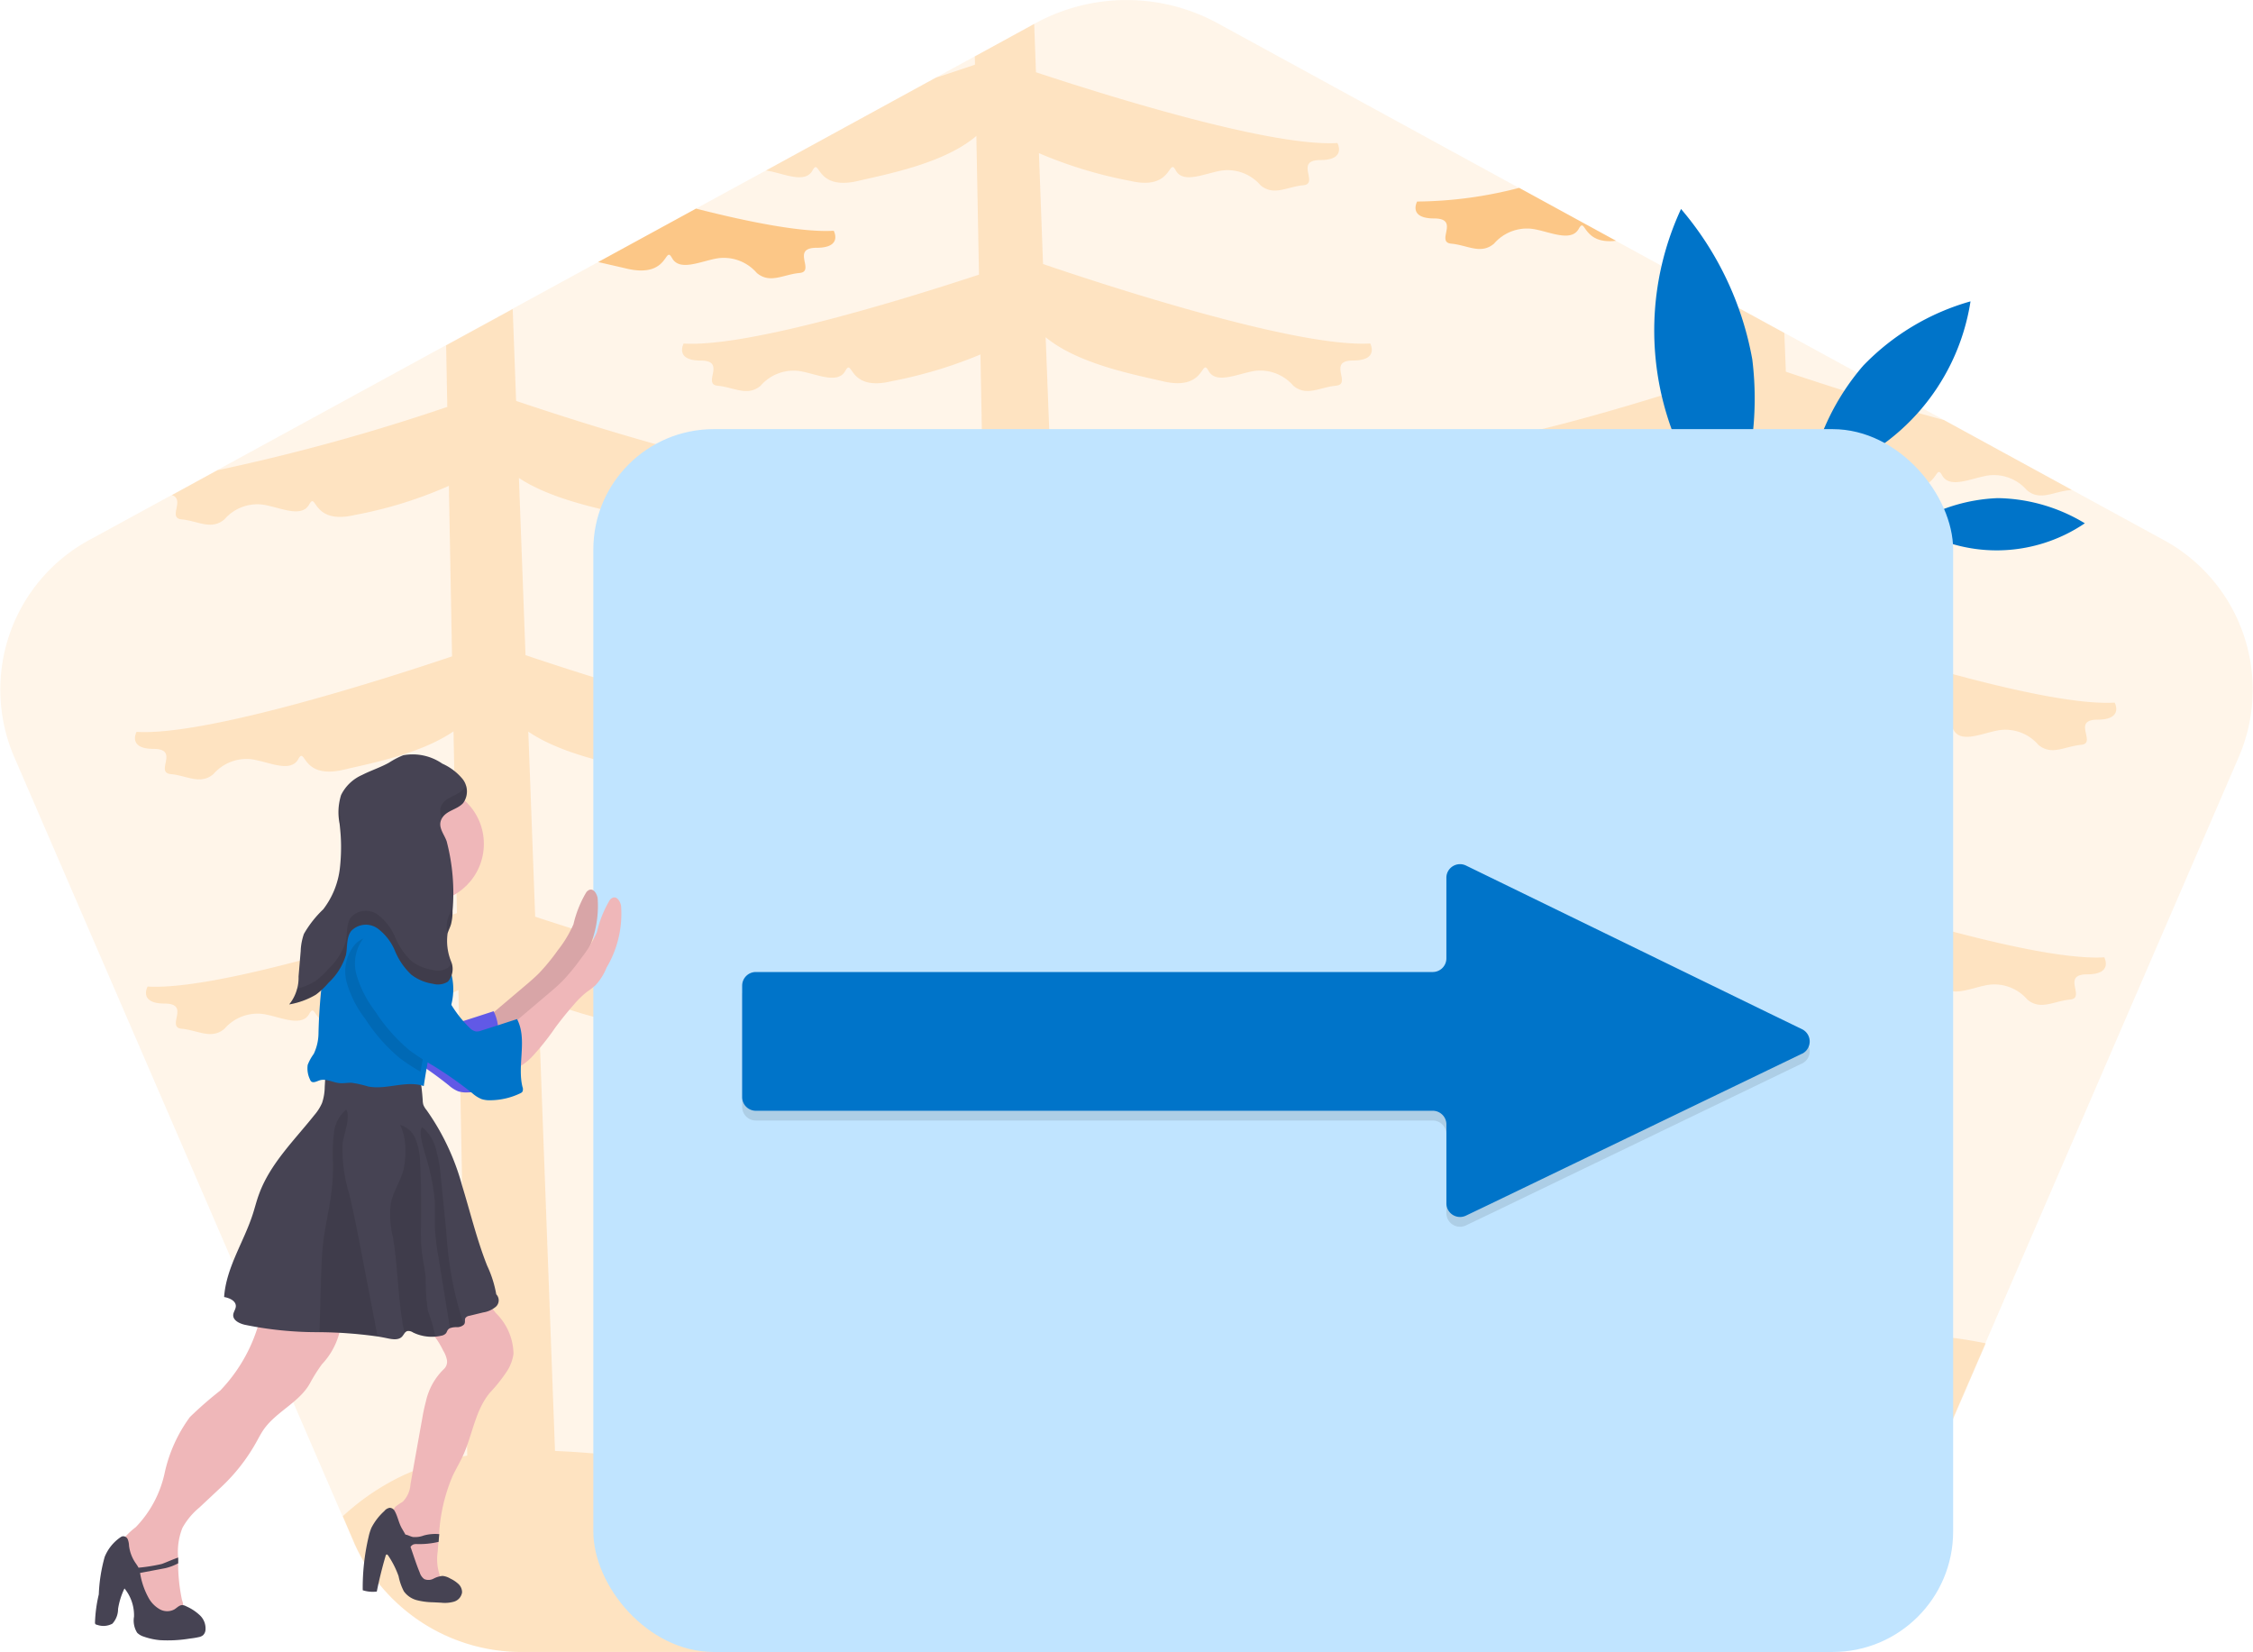 <svg xmlns="http://www.w3.org/2000/svg" width="149.652" height="109.723" viewBox="0 0 149.652 109.723">
  <g id="undraw_moving_forward_lhhd" transform="translate(0.002 0.018)">
    <path id="Path_31367" data-name="Path 31367" d="M172.014,77.354l-16.859,39L149.387,129.7a12.152,12.152,0,0,1-11.218,7.159H58.039A12.154,12.154,0,0,1,46.822,129.7l-.8-1.862L24.194,77.354a11.307,11.307,0,0,1,5.19-14.44l5.294-2.891,3.028-1.654,15.183-8.293,4.422-2.416,5.7-3.114L69.507,41l4.637-2.531L85.432,32.3l2.59-1.412,3.942-2.154.11-.058a12.645,12.645,0,0,1,12.066,0l20.043,10.952,6.433,3.515h0l6.6,3.606,4.579,2.5,10.6,5.785h0l8.485,4.636h0l5.942,3.244A11.307,11.307,0,0,1,172.014,77.354Z" transform="translate(-23.28 -27.16)" fill="#fb9b27" opacity="0.1"/>
    <path id="Path_31368" data-name="Path 31368" d="M331.386,137.919c-.487-.117-1.135-.259-1.866-.431l6.5-3.548c3.608.919,7.079,1.593,9.146,1.47,0,0,.62,1.131-1.134,1.131s-.053,1.575-1.137,1.674-1.96.737-2.838,0a2.9,2.9,0,0,0-2.527-.985c-1.083.147-2.581.934-3.1,0S334.275,138.607,331.386,137.919Z" transform="translate(-289.789 -120.102)" fill="#fb9b27" opacity="0.5"/>
    <path id="Path_31369" data-name="Path 31369" d="M748.086,124.218a27.573,27.573,0,0,0,6.778-.908l6.433,3.515c-2.277.274-2-1.661-2.478-.793-.519.934-2.014.147-3.1,0a2.889,2.889,0,0,0-2.527.985c-.877.74-1.754.1-2.838,0s.618-1.674-1.137-1.674S748.086,124.218,748.086,124.218Z" transform="translate(-653.956 -110.851)" fill="#fb9b27" opacity="0.5"/>
    <path id="Path_31370" data-name="Path 31370" d="M222.572,85.6c1.754,0,1.135-1.133,1.135-1.133-4.788.287-17.138-3.722-21.217-5.1L202.053,67.6c2.217,1.464,5.56,2.076,7.15,2.465,2.889.688,2.529-1.624,3.044-.689s2.012.147,3.1,0a2.89,2.89,0,0,1,2.527.983c.877.738,1.754.1,2.838,0a.677.677,0,0,0,.141-.025L212.365,65.7h0c-4.217-1.134-8.385-2.5-10.5-3.211l-.1-2.574-4.579-2.5.1,5.475c-4.954,1.636-15.559,4.93-19.916,4.671,0,0-.62,1.131,1.134,1.131s.053,1.575,1.137,1.674,1.96.738,2.837,0a2.888,2.888,0,0,1,2.527-.983c1.083.148,2.581.934,3.1,0s.154,1.377,3.044.689a28.036,28.036,0,0,0,6.239-1.934L197.6,79.46c-4.32,1.453-16.262,5.292-20.955,5.012,0,0-.619,1.133,1.135,1.133s.052,1.575,1.135,1.672,1.96.738,2.837,0a2.89,2.89,0,0,1,2.529-.983c1.083.148,2.579.934,3.1,0s.154,1.377,3.045.689c1.621-.389,5.06-1.021,7.266-2.543l.227,12.066c-4.62,1.541-15.995,5.148-20.549,4.877,0,0-.62,1.131,1.134,1.131s.065,1.567,1.142,1.671,1.96.737,2.838,0a2.892,2.892,0,0,1,2.527-.985c1.083.148,2.581.934,3.1,0s.154,1.377,3.044.689a24.6,24.6,0,0,0,6.869-2.283l.5,26.626h0c-5.22,1.7-10.241,4.108-15.7,4.843-9.116,1.229-18.424-2.335-27.5-2.245l-.716-19.266a30.2,30.2,0,0,0,5.867,1.753c2.891.688,2.53-1.623,3.045-.689s2.012.147,3.1,0a2.891,2.891,0,0,1,2.529.985c.877.74,1.754.1,2.837,0s-.618-1.674,1.137-1.674,1.134-1.131,1.134-1.131c-4.336.259-14.861-3-19.851-4.644l-.457-12.292c2.217,1.513,5.637,2.143,7.253,2.529,2.889.688,2.529-1.623,3.044-.689s2.014.147,3.1,0a2.889,2.889,0,0,1,2.527.985c.877.74,1.754.1,2.839,0s-.619-1.674,1.135-1.674,1.134-1.131,1.134-1.131c-4.79.285-17.137-3.724-21.216-5.1l-.439-11.766c2.219,1.464,5.561,2.076,7.15,2.465,2.891.688,2.53-1.624,3.045-.689s2.012.147,3.1,0a2.894,2.894,0,0,1,2.529.983c.877.738,1.754.1,2.837,0s-.618-1.672,1.137-1.672,1.134-1.131,1.134-1.131c-4.747.28-16.934-3.664-21.108-5.076L152.7,60.2c2.162,1.8,6.027,2.507,7.774,2.923,2.891.688,2.53-1.623,3.045-.689s2.012.147,3.1,0a2.891,2.891,0,0,1,2.529.985c.877.74,1.754.1,2.838,0s-.618-1.674,1.137-1.674,1.134-1.131,1.134-1.131c-5.015.3-18.308-4.108-21.732-5.277l-.272-7.363a29.033,29.033,0,0,0,6.046,1.838c2.889.688,2.529-1.624,3.044-.689s2.014.147,3.1,0a2.891,2.891,0,0,1,2.527.983c.877.738,1.754.1,2.838,0s-.618-1.674,1.137-1.674,1.134-1.131,1.134-1.131c-4.389.259-15.116-3.079-20.023-4.7l-.119-3.209-3.943,2.155.01.55c-.631.214-1.522.519-2.595.861l-11.288,6.168c1.083.148,2.575.932,3.09,0s.154,1.377,3.045.689c1.765-.422,5.692-1.138,7.84-2.984l.174,9.212c-5.078,1.672-15.346,4.836-19.616,4.576,0,0-.619,1.131,1.135,1.131s.052,1.575,1.135,1.674,1.962.737,2.839,0a2.9,2.9,0,0,1,2.527-.985c1.083.147,2.581.934,3.1,0s.154,1.377,3.044.689a29.82,29.82,0,0,0,5.933-1.783l.206,10.967c-4.954,1.636-15.559,4.93-19.917,4.671,0,0-.619,1.131,1.135,1.131s.052,1.575,1.135,1.672,1.962.738,2.839,0a2.888,2.888,0,0,1,2.527-.983c1.083.148,2.581.934,3.1,0s.154,1.377,3.044.689a27.96,27.96,0,0,0,6.238-1.934l.213,11.328c-4.322,1.444-16.263,5.287-20.955,5.008,0,0-.62,1.131,1.134,1.131s.053,1.575,1.137,1.674,1.96.737,2.838,0a2.9,2.9,0,0,1,2.527-.985c1.083.147,2.581.934,3.1,0s.154,1.377,3.045.689c1.619-.389,5.06-1.021,7.272-2.543l.227,12.073c-4.623,1.543-15.995,5.148-20.55,4.877,0,0-.619,1.131,1.135,1.131s.052,1.575,1.135,1.674,1.962.737,2.839,0a2.9,2.9,0,0,1,2.527-.985c1.083.147,2.581.934,3.1,0s.154,1.377,3.044.689a24.6,24.6,0,0,0,6.869-2.283l.389,20.407h0l-.165.036c-3.678.839-7.084,2.574-10.782,3.294-6.033,1.179-12.5-.361-18.644-.6l-1.12-30.086a30.177,30.177,0,0,0,5.868,1.753c2.889.688,2.529-1.623,3.044-.689s2.012.147,3.1,0a2.888,2.888,0,0,1,2.527.985c.877.74,1.754.1,2.837,0s-.618-1.674,1.137-1.674,1.134-1.131,1.134-1.131c-4.336.259-14.861-3-19.844-4.644l-.457-12.292c2.216,1.513,5.637,2.143,7.251,2.529,2.891.688,2.53-1.623,3.044-.689s2.014.147,3.1,0a2.891,2.891,0,0,1,2.529.985c.877.74,1.754.1,2.838,0s-.619-1.674,1.135-1.674,1.135-1.131,1.135-1.131c-4.791.285-17.138-3.724-21.217-5.1l-.439-11.766c2.219,1.465,5.561,2.076,7.151,2.465,2.889.688,2.529-1.624,3.044-.689s2.012.147,3.1,0a2.875,2.875,0,0,1,2.527.977c.871.74,1.754.1,2.837,0s-.618-1.674,1.137-1.674,1.134-1.131,1.134-1.131c-4.753.284-16.941-3.66-21.116-5.069l-.227-6.1-4.422,2.412.077,4.087a133.158,133.158,0,0,1-15.263,4.206l-3.028,1.654c.9.293-.309,1.524.649,1.613,1.083.1,1.96.737,2.837,0a2.892,2.892,0,0,1,2.527-.985c1.083.148,2.581.934,3.1,0s.154,1.377,3.044.689a27.968,27.968,0,0,0,6.239-1.934l.211,11.328c-4.32,1.453-16.262,5.294-20.955,5.013,0,0-.619,1.131,1.135,1.131s.052,1.575,1.135,1.674,1.96.737,2.837,0a2.9,2.9,0,0,1,2.529-.985c1.083.147,2.579.934,3.1,0s.154,1.377,3.045.689c1.62-.389,5.06-1.021,7.272-2.543l.228,12.073c-4.62,1.543-15.995,5.148-20.549,4.877,0,0-.62,1.131,1.134,1.131s.052,1.575,1.137,1.674,1.96.737,2.838,0a2.9,2.9,0,0,1,2.527-.985c1.083.147,2.581.934,3.1,0s.154,1.377,3.044.689a24.6,24.6,0,0,0,6.869-2.283l.583,30.931h0a16.71,16.71,0,0,0-4.5,1.427,15.947,15.947,0,0,0-3.763,2.595l.8,1.862a12.152,12.152,0,0,0,11.218,7.159h80.127a12.154,12.154,0,0,0,11.218-7.159l5.768-13.344a30.316,30.316,0,0,0-10.871-.231h0l-.908-24.651a30.268,30.268,0,0,0,5.868,1.753c2.889.688,2.529-1.624,3.044-.689s2.012.147,3.1,0a2.888,2.888,0,0,1,2.527.985c.877.74,1.754.1,2.838,0s-.618-1.674,1.137-1.674,1.134-1.131,1.134-1.131c-4.336.259-14.861-3-19.844-4.644l-.457-12.292c2.216,1.512,5.637,2.143,7.251,2.529,2.891.688,2.53-1.624,3.044-.689s2.014.147,3.1,0a2.894,2.894,0,0,1,2.529.983c.877.738,1.754.1,2.837,0S220.818,85.6,222.572,85.6Z" transform="translate(-83.245 -37.819)" fill="#fb9b27" opacity="0.2"/>
    <path id="Path_31371" data-name="Path 31371" d="M876.861,144.12a21.146,21.146,0,0,1-1.557,10.946,19.18,19.18,0,0,1-3.176-20.937A21.134,21.134,0,0,1,876.861,144.12Z" transform="translate(-760.47 -120.267)" fill="#0074c9"/>
    <path id="Path_31372" data-name="Path 31372" d="M1007.544,282.146a11.49,11.49,0,0,1,5.781,1.671,10.437,10.437,0,0,1-11.525.126A11.483,11.483,0,0,1,1007.544,282.146Z" transform="translate(-874.845 -249.079)" fill="#0074c9"/>
    <path id="Path_31373" data-name="Path 31373" d="M953.019,185.692a15.889,15.889,0,0,0-3.589,7.51,14.441,14.441,0,0,0,10.725-11.791A15.887,15.887,0,0,0,953.019,185.692Z" transform="translate(-829.269 -161.413)" fill="#0074c9"/>
    <rect id="Rectangle_6020" data-name="Rectangle 6020" width="90.323" height="81.22" rx="8" transform="translate(39.409 28.485)" fill="#c0e4ff"/>
    <g id="Group_23154" data-name="Group 23154" transform="translate(49.295 58.023)" opacity="0.1">
      <path id="Path_31374" data-name="Path 31374" d="M473.633,487.087l-2.281,1.1-18.424,8.882-1.626.778a.908.908,0,0,1-1.229-.476.892.892,0,0,1-.065-.336v-5.247a.908.908,0,0,0-.9-.908H404.138a.908.908,0,0,1-.908-.9v-7.408a.908.908,0,0,1,.908-.908h44.969a.908.908,0,0,0,.9-.9v-5.364a.893.893,0,0,1,.065-.336.908.908,0,0,1,1.231-.474l1.623.79,18.424,8.976,2.285,1.109a.908.908,0,0,1,0,1.627Z" transform="translate(-403.23 -474.496)"/>
    </g>
    <path id="Path_31375" data-name="Path 31375" d="M473.633,482.087l-2.281,1.1-18.424,8.882-1.626.778a.908.908,0,0,1-1.229-.476.893.893,0,0,1-.065-.336v-5.247a.908.908,0,0,0-.9-.908H404.138a.908.908,0,0,1-.908-.9v-7.408a.908.908,0,0,1,.908-.908h44.969a.908.908,0,0,0,.9-.9v-5.364a.893.893,0,0,1,.065-.336.908.908,0,0,1,1.231-.474l1.623.79,18.424,8.976,2.285,1.109a.908.908,0,0,1,0,1.627Z" transform="translate(-353.935 -412.122)" fill="#0074c9"/>
    <path id="Path_31376" data-name="Path 31376" d="M100.247,694.375a4.817,4.817,0,0,1-1.3,2.91,10.9,10.9,0,0,0-.8,1.272c-.714,1.271-2.247,1.876-3.078,3.075-.2.291-.357.61-.532.917A12.255,12.255,0,0,1,92.3,705.4l-1.5,1.406a4.733,4.733,0,0,0-1.116,1.339,4.31,4.31,0,0,0-.288,1.979v.378a11.807,11.807,0,0,0,.259,2.449,1.258,1.258,0,0,1,.044.779,1.016,1.016,0,0,1-.663.494,1.422,1.422,0,0,1-.908.061,1.519,1.519,0,0,1-.676-.6A16.571,16.571,0,0,1,85.7,709.59a.922.922,0,0,1,.2-.865,4.981,4.981,0,0,1,.685-.625,7.414,7.414,0,0,0,1.914-3.586,9.765,9.765,0,0,1,1.68-3.725,25.211,25.211,0,0,1,2.01-1.755,10.65,10.65,0,0,0,2.867-5.888,4.45,4.45,0,0,1,1.518-.02l2.677.356a1.21,1.21,0,0,1,.794.314.964.964,0,0,1,.2.58Z" transform="translate(-77.566 -606.688)" fill="#efb7b9"/>
    <path id="Path_31377" data-name="Path 31377" d="M232.046,691.945a2.844,2.844,0,0,1-.419,1.136,10.221,10.221,0,0,1-1.1,1.395c-1.022,1.168-1.195,2.844-1.846,4.257-.211.459-.474.893-.688,1.349a11.483,11.483,0,0,0-.89,3.852c-.016.171-.03.343-.043.512-.018.212-.032.423-.048.633a3.33,3.33,0,0,0,.16,1.648,2.018,2.018,0,0,1,.326.762,1.276,1.276,0,0,1-1.557.029,3.135,3.135,0,0,1-.989-1.343,12.353,12.353,0,0,1-.928-2.946,1.254,1.254,0,0,1,.173-1.12,4.762,4.762,0,0,1,.488-.332,1.83,1.83,0,0,0,.519-1.168q.389-2.206.788-4.411a10.719,10.719,0,0,1,.23-1.068,4.273,4.273,0,0,1,1.2-2.169.663.663,0,0,0,.2-.609,1.846,1.846,0,0,0-.249-.618,5.252,5.252,0,0,0-1.9-2.172,9.82,9.82,0,0,1,2.993-1.715,1.189,1.189,0,0,1,.616-.105,1.048,1.048,0,0,1,.319.13,5.512,5.512,0,0,1,1.469,1.367A3.876,3.876,0,0,1,232.046,691.945Z" transform="translate(-197.939 -602.047)" fill="#efb7b9"/>
    <path id="Path_31378" data-name="Path 31378" d="M78.855,818.834a3.2,3.2,0,0,0-.908-.6.631.631,0,0,0-.247-.082c-.209-.01-.366.178-.545.287a1.007,1.007,0,0,1-.952,0,1.946,1.946,0,0,1-.71-.68,5.022,5.022,0,0,1-.615-1.742l1.663-.314a3.5,3.5,0,0,0,.869-.327v-.378c-.307.092-.96.389-1.114.429a11.594,11.594,0,0,1-1.521.241c-.079-.157-.193-.293-.285-.448a2.551,2.551,0,0,1-.346-1.016,1.282,1.282,0,0,0-.082-.415.33.33,0,0,0-.35-.206.445.445,0,0,0-.149.074,2.893,2.893,0,0,0-1.038,1.3,10.758,10.758,0,0,0-.389,2.485,9.375,9.375,0,0,0-.252,1.87.13.13,0,0,0,.13.147,1.247,1.247,0,0,0,1.026-.073,1.443,1.443,0,0,0,.376-.977,4.8,4.8,0,0,1,.426-1.362,2.82,2.82,0,0,1,.634,1.87,1.52,1.52,0,0,0,.21,1.074,1.084,1.084,0,0,0,.448.259,4.458,4.458,0,0,0,1.056.231,8.941,8.941,0,0,0,1.959-.1c.205-.026.411-.052.615-.1a.648.648,0,0,0,.287-.12.527.527,0,0,0,.169-.328A1.2,1.2,0,0,0,78.855,818.834Z" transform="translate(-65.576 -711.561)" fill="#464353"/>
    <path id="Path_31379" data-name="Path 31379" d="M215.305,804.1a2.133,2.133,0,0,0-.532-.353,1.209,1.209,0,0,0-.519-.175,1.63,1.63,0,0,0-.6.184.711.711,0,0,1-.61.026.827.827,0,0,1-.3-.43c-.234-.558-.41-1.139-.614-1.707a.429.429,0,0,1,.2-.167.635.635,0,0,1,.2-.023,5.606,5.606,0,0,0,1.467-.145c.013-.17.027-.341.043-.513a2.871,2.871,0,0,0-1.028.089,1.623,1.623,0,0,1-.728.1c-.169-.035-.328-.137-.493-.16-.078-.144-.162-.283-.243-.424-.205-.363-.269-.786-.468-1.138a.389.389,0,0,0-.322-.217.56.56,0,0,0-.366.215,3.91,3.91,0,0,0-.86,1.116,3.392,3.392,0,0,0-.187.6,14.749,14.749,0,0,0-.389,3.545,2.205,2.205,0,0,0,.934.088q.241-1.2.59-2.383a.119.119,0,0,1,.045-.074c.051-.027.1.029.13.078a6.068,6.068,0,0,1,.682,1.356,3.717,3.717,0,0,0,.352,1.008,1.543,1.543,0,0,0,.871.589,4.629,4.629,0,0,0,1.063.138l.532.026a2.219,2.219,0,0,0,.859-.067.764.764,0,0,0,.54-.615A.755.755,0,0,0,215.305,804.1Z" transform="translate(-184.864 -698.918)" fill="#464353"/>
    <path id="Path_31380" data-name="Path 31380" d="M156.063,589.365a1.7,1.7,0,0,1-.842.381l-.922.224a.378.378,0,0,0-.26.147c-.053.1-.016.217-.042.323a.274.274,0,0,1-.058.114.672.672,0,0,1-.475.17,1.218,1.218,0,0,0-.448.066.362.362,0,0,0-.15.122c-.047.067-.066.15-.115.215a.534.534,0,0,1-.319.166,2.757,2.757,0,0,1-.389.06,2.853,2.853,0,0,1-1.492-.281.533.533,0,0,0-.374-.089.361.361,0,0,0-.186.149,2.329,2.329,0,0,1-.154.213c-.239.259-.649.189-.993.117-.211-.045-.424-.084-.637-.119a29.211,29.211,0,0,0-3.862-.287,23.884,23.884,0,0,1-4.968-.492c-.353-.086-.778-.288-.762-.649.012-.206.175-.389.174-.592,0-.353-.432-.542-.778-.6.13-1.928,1.283-3.616,1.886-5.449.151-.455.26-.922.429-1.373.734-2.029,2.347-3.586,3.689-5.275a3.155,3.155,0,0,0,.5-.79,3.443,3.443,0,0,0,.178-1.068l.074-1.27a22.45,22.45,0,0,1,5.867.365.4.4,0,0,1,.41.389q.113.7.158,1.4a1.155,1.155,0,0,0,.044.306,1.27,1.27,0,0,0,.21.346,15.851,15.851,0,0,1,2.361,5.013c.545,1.77.978,3.589,1.663,5.319a7.507,7.507,0,0,1,.607,1.907A.572.572,0,0,1,156.063,589.365Z" transform="translate(-123.126 -502.593)" fill="#464353"/>
    <path id="Path_31381" data-name="Path 31381" d="M190.7,610.266a29.243,29.243,0,0,0-3.862-.287q.053-1.79.108-3.581c.025-.794.048-1.589.143-2.377.13-1.121.407-2.22.545-3.34a14.811,14.811,0,0,0,.108-1.933,11.317,11.317,0,0,1,.054-1.968,2.328,2.328,0,0,1,.815-1.58c.33.451-.176,1.713-.236,2.252a9.973,9.973,0,0,0,.442,3.342c.314,1.32.571,2.652.826,3.984Q190.174,607.522,190.7,610.266Z" transform="translate(-165.621 -521.516)" opacity="0.1"/>
    <path id="Path_31382" data-name="Path 31382" d="M225.915,617.083a2.853,2.853,0,0,1-1.492-.282.533.533,0,0,0-.374-.089.361.361,0,0,0-.186.149c-.439-2.082-.415-4.249-.762-6.357a6.3,6.3,0,0,1-.15-2.261c.156-.8.658-1.488.854-2.276a6.069,6.069,0,0,0,.11-1.585,3.809,3.809,0,0,0-.339-1.361,1.57,1.57,0,0,1,1.024.938,4.417,4.417,0,0,1,.3,1.6c.073,1.322.084,2.645.065,3.969a14.689,14.689,0,0,0,.042,1.851c.067.606.217,1.2.266,1.809a13.154,13.154,0,0,0,.149,2.185A10.97,10.97,0,0,1,225.915,617.083Z" transform="translate(-196.998 -528.322)" opacity="0.1"/>
    <path id="Path_31383" data-name="Path 31383" d="M241.538,617.232a.673.673,0,0,1-.475.17,1.214,1.214,0,0,0-.448.066q-.389-2.375-.769-4.746a16.11,16.11,0,0,1-.223-1.761c-.034-.684.019-1.369-.029-2.051a14.4,14.4,0,0,0-.47-2.465c-.119-.484-.667-1.927-.361-2.335a2.774,2.774,0,0,1,.93,1.5,9.545,9.545,0,0,1,.318,1.863l.366,3.661a24,24,0,0,0,1.118,5.986C241.511,617.156,241.525,617.2,241.538,617.232Z" transform="translate(-210.728 -529.27)" opacity="0.1"/>
    <path id="Path_31384" data-name="Path 31384" d="M270.327,488.992c.342-.289.685-.58,1-.9a13.7,13.7,0,0,0,1.225-1.5,7.839,7.839,0,0,0,1.038-1.72,7.415,7.415,0,0,1,.85-2.125.487.487,0,0,1,.219-.171c.276-.087.483.26.536.546a7,7,0,0,1-.961,4.1,3.726,3.726,0,0,1-.75,1.188,7.047,7.047,0,0,1-.59.453,6.172,6.172,0,0,0-.836.823q-.649.737-1.234,1.527a16.725,16.725,0,0,1-1.512,1.9,3.805,3.805,0,0,1-2.094,1.151c.23-.031.154-1.379.13-1.549a7.876,7.876,0,0,1-.209-.779c-.006-.3.114-.339.358-.546Z" transform="translate(-235.501 -423.495)" fill="#efb7b9"/>
    <path id="Path_31385" data-name="Path 31385" d="M270.327,488.992c.342-.289.685-.58,1-.9a13.7,13.7,0,0,0,1.225-1.5,7.839,7.839,0,0,0,1.038-1.72,7.415,7.415,0,0,1,.85-2.125.487.487,0,0,1,.219-.171c.276-.087.483.26.536.546a7,7,0,0,1-.961,4.1,3.726,3.726,0,0,1-.75,1.188,7.047,7.047,0,0,1-.59.453,6.172,6.172,0,0,0-.836.823q-.649.737-1.234,1.527a16.725,16.725,0,0,1-1.512,1.9,3.805,3.805,0,0,1-2.094,1.151c.23-.031.154-1.379.13-1.549a7.876,7.876,0,0,1-.209-.779c-.006-.3.114-.339.358-.546Z" transform="translate(-235.501 -423.495)" opacity="0.1"/>
    <path id="Path_31386" data-name="Path 31386" d="M205.543,466.66s-.778,3.892-1.687,4.541,4.93,1.427,4.93,1.427.13-3.114,1.687-4.541S205.543,466.66,205.543,466.66Z" transform="translate(-180.346 -409.654)" fill="#efb7b9"/>
    <path id="Path_31387" data-name="Path 31387" d="M194.734,498.584a1.627,1.627,0,0,0-1,.532,2.776,2.776,0,0,0-.519,2.536,7.381,7.381,0,0,0,1.223,2.387,11.449,11.449,0,0,0,2.32,2.626,17.49,17.49,0,0,0,1.565,1.011,25.557,25.557,0,0,1,2.578,1.816,2.166,2.166,0,0,0,.61.389,1.737,1.737,0,0,0,.6.078,4.67,4.67,0,0,0,1.967-.458.363.363,0,0,0,.148-.106.4.4,0,0,0,.006-.318c-.366-1.479.34-3.157-.361-4.509-.762.248-1.6.519-2.359.76a.865.865,0,0,1-.368.062.779.779,0,0,1-.4-.217,7.993,7.993,0,0,1-1.816-2.69,10.893,10.893,0,0,0-1.675-2.795A2.773,2.773,0,0,0,194.734,498.584Z" transform="translate(-171.086 -437.419)" fill="#6c63ff"/>
    <path id="Path_31388" data-name="Path 31388" d="M194.734,498.584a1.627,1.627,0,0,0-1,.532,2.776,2.776,0,0,0-.519,2.536,7.381,7.381,0,0,0,1.223,2.387,11.449,11.449,0,0,0,2.32,2.626,17.49,17.49,0,0,0,1.565,1.011,25.557,25.557,0,0,1,2.578,1.816,2.166,2.166,0,0,0,.61.389,1.737,1.737,0,0,0,.6.078,4.67,4.67,0,0,0,1.967-.458.363.363,0,0,0,.148-.106.4.4,0,0,0,.006-.318c-.366-1.479.34-3.157-.361-4.509-.762.248-1.6.519-2.359.76a.865.865,0,0,1-.368.062.779.779,0,0,1-.4-.217,7.993,7.993,0,0,1-1.816-2.69,10.893,10.893,0,0,0-1.675-2.795A2.773,2.773,0,0,0,194.734,498.584Z" transform="translate(-171.086 -437.419)" opacity="0.1"/>
    <circle id="Ellipse_1243" data-name="Ellipse 1243" cx="3.892" cy="3.892" r="3.892" transform="translate(24.354 52.141)" fill="#efb7b9"/>
    <path id="Path_31389" data-name="Path 31389" d="M190.038,500.381l-.009.017c-.224.417-.56.767-.791,1.182a5.224,5.224,0,0,0-.484,1.534q-.108.532-.2,1.065c-.062.361-.121.721-.174,1.085-1.175-.4-2.478.27-3.7.026a7.383,7.383,0,0,0-1.085-.243c-.271-.013-.544.048-.815.022-.45-.043-.9-.326-1.326-.182-.192.065-.429.2-.567.053a.411.411,0,0,1-.07-.13,1.661,1.661,0,0,1-.145-.955,3.154,3.154,0,0,1,.4-.727,3.258,3.258,0,0,0,.317-1.405,37.2,37.2,0,0,1,.282-3.747,6.714,6.714,0,0,1,1.473-3.4,2.457,2.457,0,0,1,1.557-.9,5.1,5.1,0,0,1,5.05,3.028A4.12,4.12,0,0,1,190.038,500.381Z" transform="translate(-160.235 -433.146)" fill="#0074c9"/>
    <path id="Path_31390" data-name="Path 31390" d="M282.327,492.992c.343-.289.685-.58,1-.9a13.689,13.689,0,0,0,1.225-1.5,7.836,7.836,0,0,0,1.038-1.72,7.416,7.416,0,0,1,.85-2.125.487.487,0,0,1,.219-.171c.276-.087.483.26.536.546a7.005,7.005,0,0,1-.961,4.1,3.727,3.727,0,0,1-.75,1.188,7.028,7.028,0,0,1-.59.453,6.181,6.181,0,0,0-.836.823q-.649.737-1.234,1.527a16.733,16.733,0,0,1-1.511,1.9,3.8,3.8,0,0,1-2.094,1.151c.23-.031.154-1.379.13-1.549a7.876,7.876,0,0,1-.209-.779c-.007-.3.114-.339.358-.546Z" transform="translate(-245.944 -426.976)" fill="#efb7b9"/>
    <path id="Path_31391" data-name="Path 31391" d="M206.592,511.737l-.009.017c-.224.416-.561.767-.791,1.182a5.223,5.223,0,0,0-.484,1.534q-.108.532-.2,1.065a14.323,14.323,0,0,1-1.349-.878,11.428,11.428,0,0,1-2.32-2.627,7.211,7.211,0,0,1-1.223-2.386,2.8,2.8,0,0,1,.519-2.536,1.63,1.63,0,0,1,1-.533,2.757,2.757,0,0,1,2.512,1.1,11.013,11.013,0,0,1,1.675,2.795C206.129,510.894,206.344,511.328,206.592,511.737Z" transform="translate(-177.178 -444.372)" opacity="0.1"/>
    <path id="Path_31392" data-name="Path 31392" d="M206.734,502.584a1.627,1.627,0,0,0-1,.532,2.776,2.776,0,0,0-.519,2.537,7.381,7.381,0,0,0,1.223,2.387,11.451,11.451,0,0,0,2.32,2.626,17.489,17.489,0,0,0,1.565,1.011,25.569,25.569,0,0,1,2.578,1.816,2.17,2.17,0,0,0,.61.389,1.74,1.74,0,0,0,.6.078,4.669,4.669,0,0,0,1.967-.458.362.362,0,0,0,.148-.106.4.4,0,0,0,.007-.318c-.366-1.479.34-3.157-.361-4.509-.762.248-1.6.519-2.359.76a.863.863,0,0,1-.368.062.779.779,0,0,1-.4-.217,7.994,7.994,0,0,1-1.816-2.69,10.9,10.9,0,0,0-1.675-2.795A2.773,2.773,0,0,0,206.734,502.584Z" transform="translate(-181.529 -440.9)" fill="#0074c9"/>
    <path id="Path_31393" data-name="Path 31393" d="M182.851,416.3a1.325,1.325,0,0,0-.032-1.589,3.681,3.681,0,0,0-1.353-1.028,3.456,3.456,0,0,0-2.595-.558,5.511,5.511,0,0,0-.946.493c-.573.319-1.205.519-1.789.817a2.822,2.822,0,0,0-1.393,1.33,3.839,3.839,0,0,0-.1,1.9,12.486,12.486,0,0,1,.018,2.969,5.51,5.51,0,0,1-1.105,2.725,7.154,7.154,0,0,0-1.283,1.632,3.876,3.876,0,0,0-.215,1.151l-.141,1.672a2.828,2.828,0,0,1-.621,1.861,5.149,5.149,0,0,0,1.774-.649,5.078,5.078,0,0,0,.842-.794,4.158,4.158,0,0,0,1.153-1.842c.11-.537.018-1.147.345-1.587a1.348,1.348,0,0,1,1.749-.18,3.545,3.545,0,0,1,1.168,1.506,4.521,4.521,0,0,0,1.09,1.579,3.091,3.091,0,0,0,1.412.594,1.242,1.242,0,0,0,1.009-.139,1.288,1.288,0,0,0,.214-1.338,3.636,3.636,0,0,1-.235-1.864c.057-.2.16-.389.223-.594a3.31,3.31,0,0,0,.105-.9,13.549,13.549,0,0,0-.389-4.624c-.158-.468-.583-.915-.365-1.427C181.657,416.787,182.439,416.765,182.851,416.3Z" transform="translate(-152.088 -362.98)" fill="#464353"/>
    <g id="Group_23155" data-name="Group 23155" transform="translate(19.202 52.124)" opacity="0.1">
      <path id="Path_31394" data-name="Path 31394" d="M196.8,441a15.271,15.271,0,0,0-.09-2.15c-.014-.14-.03-.282-.042-.424a5.97,5.97,0,0,0,.042,1.332C196.753,440.175,196.785,440.59,196.8,441Z" transform="translate(-193.36 -437.21)"/>
      <path id="Path_31395" data-name="Path 31395" d="M181.832,497.252a1.241,1.241,0,0,1-1.009.139,3.09,3.09,0,0,1-1.412-.594,4.683,4.683,0,0,1-1.082-1.584,3.619,3.619,0,0,0-1.168-1.506,1.36,1.36,0,0,0-1.757.18c-.327.44-.235,1.05-.345,1.587a4.165,4.165,0,0,1-1.153,1.842,5.081,5.081,0,0,1-.842.794,3.967,3.967,0,0,1-1.261.528,1.953,1.953,0,0,1-.512,1.038,5.15,5.15,0,0,0,1.774-.649,5.08,5.08,0,0,0,.842-.794,4.158,4.158,0,0,0,1.153-1.842c.11-.537.018-1.147.345-1.587a1.348,1.348,0,0,1,1.749-.18,3.545,3.545,0,0,1,1.168,1.506,4.5,4.5,0,0,0,1.09,1.575,3.09,3.09,0,0,0,1.412.594,1.242,1.242,0,0,0,1.009-.139,1.224,1.224,0,0,0,.235-1.25A.734.734,0,0,1,181.832,497.252Z" transform="translate(-171.29 -485.111)"/>
      <path id="Path_31396" data-name="Path 31396" d="M250.174,429.313c-.413.47-1.195.493-1.464,1.118a.915.915,0,0,0,.066.778c.314-.5,1.015-.557,1.4-.993a1.207,1.207,0,0,0,.17-1.187A.954.954,0,0,1,250.174,429.313Z" transform="translate(-238.612 -429.03)"/>
      <path id="Path_31397" data-name="Path 31397" d="M252.336,480.095a3.311,3.311,0,0,1-.105.9c-.064.2-.166.389-.223.594a2,2,0,0,0,0,.935v-.027c.057-.2.16-.389.223-.594a3.311,3.311,0,0,0,.105-.9c.014-.606.034-1.229.021-1.853C252.348,479.468,252.348,479.779,252.336,480.095Z" transform="translate(-241.487 -472.647)"/>
    </g>
  </g>
</svg>
